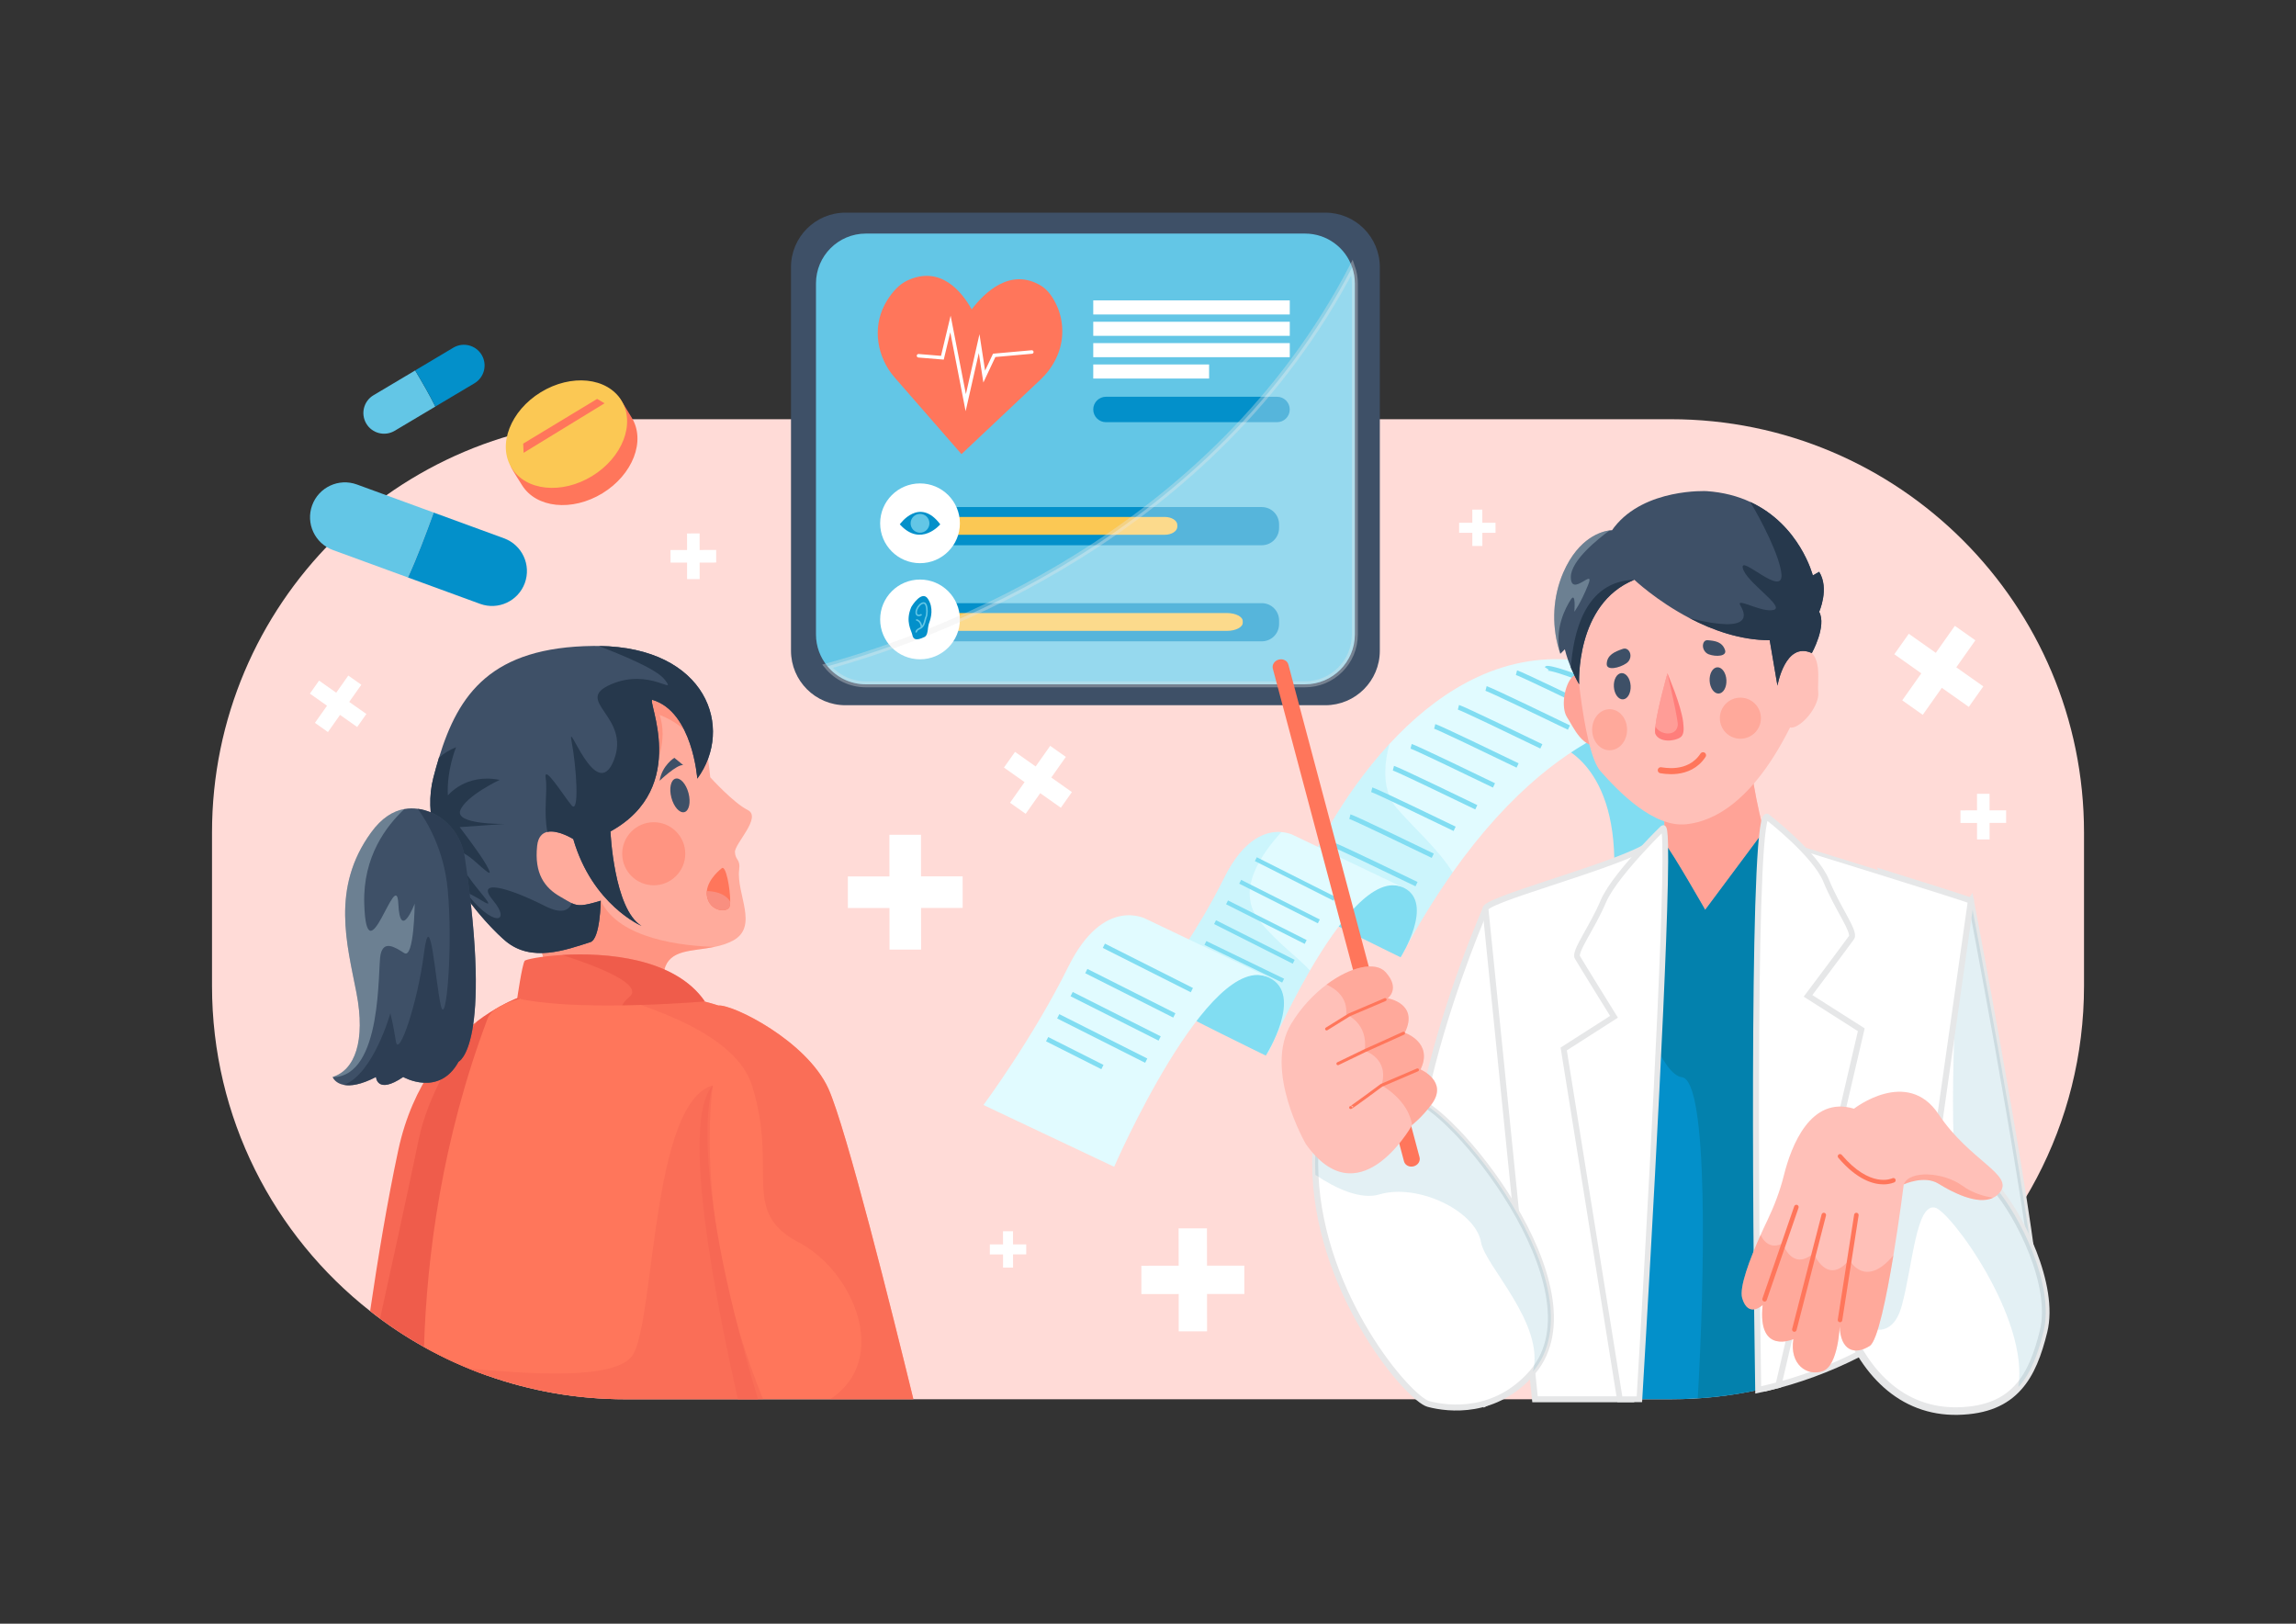<?xml version="1.0" encoding="utf-8"?>
<!-- Generator: Adobe Illustrator 23.0.5, SVG Export Plug-In . SVG Version: 6.00 Build 0)  -->
<svg version="1.1" id="Layer_1" xmlns="http://www.w3.org/2000/svg" xmlns:xlink="http://www.w3.org/1999/xlink" x="0px" y="0px"
	 viewBox="0 0 841.89 595.28" style="enable-background:new 0 0 841.89 595.28;" xml:space="preserve">
<rect x="0" y="0" width="841.89" height="595.28" fill="#333333" stroke="none"/>
<style type="text/css">
	.st0{fill:#FFDBD7;}
	.st1{fill:#81DDF2;}
	.st2{fill:#E1FBFF;}
	.st3{opacity:0.22;}
	.st4{fill:#F76854;}
	.st5{opacity:0.48;fill:#E55041;}
	.st6{fill:#FFC0B8;}
	.st7{fill:#FFA397;}
	.st8{fill:#0390CA;}
	.st9{opacity:0.63;fill:#04799E;}
	.st10{fill:#FFFFFF;stroke:#E6E7E8;stroke-width:2.196;stroke-miterlimit:10;}
	.st11{opacity:0.11;fill:#04799E;}
	.st12{fill:#FFAB9C;}
	.st13{opacity:0.42;fill:#FF765B;}
	.st14{fill:#FF765B;}
	.st15{opacity:0.56;fill:#F76854;}
	.st16{fill:#3E5067;}
	.st17{fill:#26384C;}
	.st18{fill:#63C6E6;}
	.st19{fill:none;stroke:#FFFFFF;stroke-width:1.292;stroke-linecap:round;stroke-miterlimit:10;}
	.st20{fill:#FBC854;}
	.st21{fill:#FFFFFF;}
	.st22{opacity:0.33;fill:#FFFFFF;stroke:#E6E7E8;stroke-width:2.196;stroke-miterlimit:10;}
	.st23{fill:#F98F80;}
	.st24{fill:#FF7E7B;}
	.st25{opacity:0.55;fill:#FFB6AE;}
	.st26{fill:none;stroke:#FF765B;stroke-width:2.22;stroke-linecap:round;stroke-linejoin:round;stroke-miterlimit:10;}
	.st27{opacity:0.31;fill:#FF765B;}
	.st28{opacity:0.71;fill:#26384C;}
	.st29{opacity:0.31;fill:#D1EDF1;}
	.st30{fill:#FFFFFF;stroke:#E6E7E8;stroke-width:2.096;stroke-miterlimit:10;}
	.st31{fill:#FFFFFF;stroke:#E6E7E8;stroke-width:2.781;stroke-miterlimit:10;}
	.st32{fill:none;stroke:#FF765B;stroke-width:1.11;stroke-linecap:round;stroke-linejoin:round;stroke-miterlimit:10;}
</style>
<g>
	<path class="st0" d="M764.16,305.23v56.22c0,50.86-25.06,95.84-63.48,123.33c-13.35,9.55-28.31,16.97-44.38,21.81
		c-1.39,0.41-2.78,0.82-4.17,1.17c-1.29,0.35-2.58,0.69-3.9,1c-1.17,0.29-2.35,0.55-3.54,0.8c-10.34,2.25-21.06,3.43-32.09,3.43
		H229.29c-17.79,0-34.86-3.07-50.72-8.71c-8.05-2.84-15.76-6.34-23.1-10.45c-6.95-3.88-13.55-8.28-19.75-13.16
		c-35.32-27.74-57.98-70.85-57.98-119.22v-56.22c0-83.69,67.85-151.54,151.56-151.54H612.6
		C696.31,153.69,764.16,221.54,764.16,305.23z"/>
	<path class="st1" d="M569.9,272.75c0,0,22.73,5.36,22.03,45.78c-0.7,40.42,21.16,34.93,21.16,34.93s30.62-54.94,3.21-91.94
		L569.9,272.75z"/>
	<g>
		<g>
			<path class="st2" d="M616.3,261.52c0,0-40.23-2.93-83.64,58.31c-6.32,8.95-12.72,19.25-19.08,31.13l-33.07-34.62
				c0.22-0.83,10.38-23.45,28.95-43.58c15.99-17.33,38.18-32.78,65.58-30.95C575.02,241.82,600.73,241.65,616.3,261.52z"/>
		</g>
		<g class="st3">
			<path class="st1" d="M532.66,319.84c-6.32,8.95-12.72,19.25-19.08,31.13l-33.07-34.62c0.22-0.83,10.38-23.45,28.95-43.58
				c-2.03,7.74-2.76,17.18,2.73,23.55C518.18,303.32,527.25,311.13,532.66,319.84z"/>
		</g>
		<g>
			<g>
				<g>
					<path class="st1" d="M484.16,336c0.83,1.05,29.41,14.96,29.41,14.96s12.65-20.01,1.06-25.54
						C503.05,319.91,484.16,336,484.16,336z"/>
				</g>
			</g>
			<g>
				<g>
					<path class="st2" d="M514.63,325.44c-10.55-5.12-24.08,12.75-34.31,30.37c-8.8,15.14-15.19,30.07-15.19,30.07l-36.79-17.95
						l-6.63-3.23c0,0,0.65-0.81,1.8-2.31c4.42-5.81,16.11-21.85,25.36-40.53c7.45-15.02,15.83-17.2,20.93-16.82
						c2.87,0.22,4.67,1.25,4.67,1.25L514.63,325.44z"/>
				</g>
			</g>
			<g>
				<g>
					
						<rect x="474.2" y="306.22" transform="matrix(0.45 -0.893 0.893 0.45 -26.706 601.351)" class="st1" width="1.57" height="32.29"/>
				</g>
			</g>
			<g>
				<g>
					
						<rect x="468.46" y="314.51" transform="matrix(0.45 -0.893 0.893 0.45 -37.269 600.778)" class="st1" width="1.57" height="32.29"/>
				</g>
			</g>
			<g>
				<g>
					
						<rect x="463.64" y="322.05" transform="matrix(0.45 -0.893 0.893 0.45 -46.652 600.625)" class="st1" width="1.57" height="32.29"/>
				</g>
			</g>
			<g>
				<g>
					
						<rect x="459.26" y="329.34" transform="matrix(0.45 -0.893 0.893 0.45 -55.585 600.693)" class="st1" width="1.57" height="32.29"/>
				</g>
			</g>
			<g>
				<g>
					<polygon class="st1" points="470.14,360.22 441.64,346.41 442.35,345.01 470.85,358.82 					"/>
				</g>
			</g>
			<g class="st3">
				<path class="st1" d="M480.31,355.81c-8.8,15.14-15.19,30.07-15.19,30.07l-36.79-17.95l-4.83-5.54
					c4.42-5.81,16.11-21.85,25.36-40.53c7.45-15.02,15.83-17.2,20.93-16.82c-6.86,7.79-17.2,21.3-7.77,32.84
					C468.73,346.06,475.87,350.88,480.31,355.81z"/>
			</g>
		</g>
		<g>
			<g>
				<g>
					<path class="st1" d="M431.22,370.25c0.93,1.17,32.92,16.75,32.92,16.75s14.16-22.4,1.19-28.58
						C452.37,352.24,431.22,370.25,431.22,370.25z"/>
				</g>
			</g>
			<g>
				<g>
					<path class="st2" d="M420.38,336.98c0,0-15.64-8.87-28.66,17.44s-31.11,50.69-31.11,50.69l47.93,22.66
						c0,0,34.81-80.01,56.79-69.35L420.38,336.98z"/>
				</g>
			</g>
			<g>
				<g>
					
						<rect x="420.08" y="336.91" transform="matrix(0.45 -0.893 0.893 0.45 -85.536 571.042)" class="st1" width="1.76" height="36.14"/>
				</g>
			</g>
			<g>
				<g>
					
						<rect x="413.65" y="346.19" transform="matrix(0.45 -0.893 0.893 0.45 -97.36 570.401)" class="st1" width="1.76" height="36.14"/>
				</g>
			</g>
			<g>
				<g>
					
						<rect x="408.26" y="354.64" transform="matrix(0.45 -0.893 0.893 0.45 -107.864 570.231)" class="st1" width="1.76" height="36.14"/>
				</g>
			</g>
			<g>
				<g>
					
						<rect x="403.35" y="362.8" transform="matrix(0.45 -0.893 0.893 0.45 -117.859 570.308)" class="st1" width="1.76" height="36.14"/>
				</g>
			</g>
			<g>
				<g>
					
						<rect x="393.28" y="374.87" transform="matrix(0.45 -0.893 0.893 0.45 -128.171 564.276)" class="st1" width="1.76" height="22.7"/>
				</g>
			</g>
		</g>
		<g>
			<path class="st1" d="M519.03,324.93c-11.45-5.55-28.95-13.93-30.23-14.27l0.44-1.7c1.82,0.47,27.61,12.97,30.55,14.39
				L519.03,324.93z"/>
		</g>
		<g>
			<path class="st1" d="M533,304.65c-11.45-5.55-28.95-13.93-30.23-14.27l0.44-1.7c1.82,0.47,27.61,12.97,30.55,14.39L533,304.65z"
				/>
		</g>
		<g>
			<path class="st1" d="M524.98,314.52c-11.45-5.55-28.95-13.94-30.23-14.27l0.44-1.7c1.82,0.47,27.62,12.97,30.55,14.39
				L524.98,314.52z"/>
		</g>
		<g>
			<path class="st1" d="M540.94,296.75c-11.45-5.55-28.95-13.93-30.23-14.27l0.44-1.7c1.82,0.47,27.62,12.97,30.55,14.39
				L540.94,296.75z"/>
		</g>
		<g>
			<path class="st1" d="M547.43,288.73c-11.45-5.55-28.95-13.93-30.23-14.27l0.44-1.7c1.82,0.47,27.62,12.97,30.55,14.39
				L547.43,288.73z"/>
		</g>
		<g>
			<path class="st1" d="M556.09,281.43c-11.45-5.55-28.95-13.93-30.23-14.27l0.44-1.7c1.82,0.47,27.61,12.97,30.55,14.39
				L556.09,281.43z"/>
		</g>
		<g>
			<path class="st1" d="M564.79,274.42c-11.45-5.55-28.95-13.93-30.23-14.27l0.44-1.7c1.82,0.47,27.61,12.97,30.55,14.39
				L564.79,274.42z"/>
		</g>
		<g>
			<path class="st1" d="M574.91,267.53c-11.45-5.55-28.95-13.93-30.23-14.27l0.44-1.7c1.82,0.47,27.61,12.97,30.55,14.39
				L574.91,267.53z"/>
		</g>
		<g>
			<path class="st1" d="M586.07,261.73c-11.45-5.55-28.95-13.93-30.23-14.27l0.44-1.7c1.82,0.47,27.62,12.97,30.55,14.39
				L586.07,261.73z"/>
		</g>
		<g>
			<path class="st1" d="M596.91,260c-7.14-7.64-27.46-14.3-29.48-14.12c0.08-0.01,0.31-0.08,0.47-0.33l-1.47-0.97
				c0.12-0.19,0.37-0.42,0.85-0.46c2.77-0.24,23.41,6.65,30.92,14.68L596.91,260z"/>
		</g>
		<g>
			<path class="st1" d="M607.87,258.03l-1.69-0.48c-0.3-1.04-6.82-5.71-14.3-9.21c-5.27-2.46-8.03-2.9-8.79-2.52l-0.78-1.58
				c3.8-1.87,18.68,6.48,23.33,10.34C607.45,256.1,608.12,257.13,607.87,258.03z"/>
		</g>
	</g>
	<path class="st4" d="M190.72,365.52l-0.06,0.61l-12.1,138.15c-8.05-2.84-15.76-6.34-23.1-10.45c-5.6-3.13-10.98-6.6-16.11-10.39
		c-1.23-0.9-2.45-1.82-3.64-2.76c2.86-19.42,6.34-40.39,10.3-58.88c5.32-24.92,18.54-39.52,29.21-47.57
		c3.03-2.27,5.85-4.01,8.24-5.32C187.83,366.46,190.72,365.52,190.72,365.52z"/>
	<path class="st5" d="M190.72,365.52l-0.06,0.61l-12.1,138.15c-8.05-2.84-15.76-6.34-23.1-10.45c-5.6-3.13-10.98-6.6-16.11-10.39
		c3.35-15.13,9.59-43.6,14.19-65.72c3.31-15.95,12.94-31.75,21.67-43.5c3.03-2.27,5.85-4.01,8.24-5.32
		C187.83,366.46,190.72,365.52,190.72,365.52z"/>
	<path class="st6" d="M610.25,295.85l0.25,28.74l14.75,19.99l22.24-36.99c0,0-4.5-15.82-6-31.28S610.25,295.85,610.25,295.85z"/>
	<path class="st7" d="M610.25,295.85l0.25,28.74l14.75,19.99l22.24-36.99c0,0-4.5-15.82-6-31.28S610.25,295.85,610.25,295.85z"/>
	<path class="st7" d="M583.22,252.15c0,0-3.82-6.85-6.69-3.98c-2.87,2.87-4.3,11.15-1.91,14.82c2.39,3.66,5.73,11.95,12.58,10.35
		C594.05,271.75,583.22,252.15,583.22,252.15z"/>
	<path class="st8" d="M666.73,349.92L656.3,506.59c-2.66,0.8-5.34,1.53-8.07,2.17c-8.32,2.02-16.91,3.33-25.7,3.9
		c-3.29,0.22-6.6,0.33-9.92,0.33h-17.66c-1.15-28.99-3.84-111.23,0.96-161.95c2.11-22.04,5.62-38.13,11.3-41.31
		c0.96-0.53,1.98-0.7,3.05-0.47c0.08,0.02,0.2,0.12,0.33,0.27c2.45,2.66,14.66,24.06,14.66,24.06l23.65-31.73l4.52,12.22
		L666.73,349.92z"/>
	<path class="st9" d="M666.73,349.92L656.3,506.59c-2.66,0.8-5.34,1.53-8.07,2.17c-8.32,2.02-16.91,3.33-25.7,3.9
		c2.53-44.14,4.03-116.48-5.81-117.73c-7.03-0.9-14.9-22.3-20.81-43.89c2.11-22.04,5.62-38.13,11.3-41.31
		c0.96-0.53,1.98-0.7,3.05-0.47c0.08,0.02,0.2,0.12,0.33,0.27c2.45,2.66,14.66,24.06,14.66,24.06l23.65-31.73l4.52,12.22
		L666.73,349.92z"/>
	<path class="st6" d="M666.71,253.82c-0.44-4.55,1.81-14.18-5.31-16.03c-2.02-0.52-5.83,1.87-6.81,4.3
		c-1.74-9.85-7.39-20.07-11.75-26.84c-1.56-3.13-3.4-5.68-5.43-7.74c0,0-0.03-0.03-0.03-0.03s0,0,0,0.01
		c-9.2-9.28-22.2-8.6-29.85-7.11c-10.74,0.87-29.17,6.03-30.27,31.08c-0.04,0.9,2.76,43.5,9.56,51.21
		c6.8,7.71,19.56,20.82,31.53,19.51c6-0.68,22.22-3.91,38.03-35.5c0.4,0.11,0.85,0.1,1.36-0.06
		C661.8,265.35,667.14,258.37,666.71,253.82z"/>
	<path class="st10" d="M746.7,483.68c-3.35,10.67-9.61,31.83-23.28,29.5c-13.66-2.33-31.32-28.66-31.32-28.66
		s5.5-148.78,23.24-143.2l3.47-5.23l3.88-5.87c0,0,18.73,97.8,23.3,137.56C746.93,476.09,747.27,481.84,746.7,483.68z"/>
	<path class="st11" d="M745.97,467.79c-10.75-6.56-22.39-15.54-26.43-25.43c-5.83-14.31-2.9-73.66-0.74-106.26l3.88-5.87
		C722.68,330.23,741.41,428.03,745.97,467.79z"/>
	<path class="st12" d="M268.71,344.87c-2.11,1.12-4.39,1.8-6.68,2.27h-0.02c-8.14,1.7-16.46,0.78-18.42,8.34
		c-2.49,9.69-9.36,13.9-9.36,13.9l-38.08-1.57c0,0,6.09-9.2,2.35-19.03c-0.41-1.08-0.94-3.21-1.51-6.13
		c-4.46-23.61-9.81-99.19,45.2-93.91c0,0,14.04-6.7,18.24,36.22c0,0,8.44,9.36,13.74,12c5.31,2.66-4.84,12.33-4.68,15.45
		c0.16,3.13,2.06,2.49,1.55,6.4C269.91,327.68,278.38,339.72,268.71,344.87z"/>
	<path class="st13" d="M262.02,347.14c-8.14,1.7-16.46,0.78-18.42,8.34c-2.49,9.69-9.36,13.9-9.36,13.9l-38.08-1.57
		c0,0,6.09-9.2,2.35-19.03c-0.41-1.08-0.94-3.21-1.51-6.13l23.28-12.45C226.98,344.48,250.9,346.83,262.02,347.14z"/>
	<path class="st13" d="M226.03,301.45c-0.02,0.85,22.04-20.95,15.83-39.35c0,0,12.36,4.3,13.33,13.49l-9.99-21.83l-9.34-3.67
		C235.86,250.1,226.69,277.66,226.03,301.45z"/>
	<path class="st14" d="M334.92,512.99H229.29c-17.79,0-34.86-3.07-50.72-8.71c-2.23-0.78-4.44-1.62-6.62-2.53
		c-5.68-2.31-11.18-4.95-16.48-7.93c1.04-33.26,6.56-75.95,23.33-120.43c0.65-1.68,2.25-3.19,4.66-4.5c1.94-1.04,4.37-1.98,7.2-2.76
		c6.85-1.92,16.03-3.05,26.02-3.29c15.5-0.39,32.97,1.41,46.77,5.79c5.48-0.39,32.4,13.06,40.31,30.5
		C310.29,413.6,327.34,481.94,334.92,512.99z"/>
	<path class="st15" d="M279.81,512.99h-50.53c-17.79,0-34.86-3.07-50.72-8.71c-2.23-0.78-4.44-1.62-6.62-2.53
		c20.01,1.7,54.71,4.8,60.33-5.4c7.91-14.33,6.73-92.26,29.15-98.45C261.43,397.9,253.21,447.31,279.81,512.99z"/>
	<path class="st15" d="M292.83,455.45c-21.65-11.26-7.32-26.76-17.11-57.55c-5.95-18.79-36.88-28.97-59.04-35.06
		c15.5-0.39,32.97,1.41,46.77,5.79c5.48-0.39,32.4,13.06,40.31,30.5c6.54,14.47,23.59,82.81,31.16,113.85h-30.56
		C326.74,498.5,312.95,465.89,292.83,455.45z"/>
	<path class="st16" d="M255.68,285.46c0,0-1.72-24.49-16.39-28.86c-2.51-0.74,14.06,31.99-15.45,48.22c0,0,1.25,28.54,11.39,34.63
		c0,0-17.99-7.65-25.02-31.83c0,0-5.56-3.5-9.49-2.64c-1.88,0.41-3.41,1.82-3.76,5.11c-1.1,10.14,2.72,15.39,8.5,18.66
		c1.82,1.04,3.05,1.82,4.17,2.37c2.43,1.16,4.35,1.02,10.65-0.9c0,0-0.16,14.04-3.82,15.19c-9.04,2.88-21.44,7.5-30.93-0.29
		c-2.84-2.35-10.1-9.4-16.48-18.97c-0.61-0.9-1.21-1.84-1.8-2.8c-6.75-10.96-11.84-24.69-8.34-38.25c0.65-2.49,1.31-4.91,2.04-7.28
		c7.16-23.49,19.24-40.6,56.65-41.01c0.69,0,1.35,0,2.02,0.02C259.16,237.32,269.34,266.9,255.68,285.46z"/>
	<path class="st17" d="M178.21,316.91c2.33,4.15,2.02,4.33-3.74-0.84c-5.76-5.17-8.61-4.93-4.78,2.11
		c3.86,7.05,13.86,16.25,7.01,12.02c-2.76-1.72-5.42-3-7.65-4.07c-0.61-0.9-1.21-1.84-1.8-2.8c-6.75-10.96-11.84-24.69-8.34-38.25
		c0.65-2.49,1.31-4.91,2.04-7.28c1.66-1.51,3.74-2.82,6.28-3.86c-0.18,0.47-3.48,8.55-3.01,17.7c0,0,6.5-8.22,18.99-5.72
		c0,0-12.35,5.81-14.43,11.16c-2.06,5.32,16.27,4.99,16.27,4.99l-16.5,1.17C168.54,303.25,175.88,312.74,178.21,316.91z"/>
	<path class="st17" d="M220.28,330.21c0,0-0.16,14.04-3.82,15.19c-9.04,2.88-21.44,7.5-30.93-0.29
		c-3.11-2.56-11.53-10.79-18.28-21.77c0.51,0.12,1.37,0.92,2.62,2.62c11,14.7,17.76,12.27,11,4.25c-6.75-8.05,4.76-5.23,19.15,2.04
		c5.62,2.82,8.55,1.74,9.61-1.14C212.06,332.26,213.98,332.12,220.28,330.21z"/>
	<path class="st17" d="M255.68,285.46c0,0-1.72-24.49-16.39-28.86c-2.51-0.74,14.06,31.99-15.45,48.22c0,0,1.25,28.54,11.39,34.63
		c0,0-17.99-7.65-25.02-31.83c0,0-5.56-3.5-9.49-2.64c-1.47-7.16,0.1-15.21-0.61-19.48c-1-5.99,6.5,6.24,9.47,9.75
		c2.98,3.5,1.78-14.23,0-23.49c-1.76-9.24,9.02,23.24,15.48,7.01c6.44-16.25-15.21-21.75-1.02-27.88
		c14.17-6.13,24.29,4.39,19.79-1.62c-3.13-4.17-16.64-9.42-24.24-12.45C259.16,237.32,269.34,266.9,255.68,285.46z"/>
	<path class="st16" d="M168.15,389.23c-7.18,13.1-20.3,5.62-20.3,5.62c-9.67,6.56-9.98,0-9.98,0c-5.64,2.9-9.34,3.35-11.75,2.9
		c-2.96-0.53-3.95-2.41-4.13-2.82c-0.02-0.06-0.04-0.08-0.04-0.08c8.12-2.51,12.18-13.12,8.75-30.89
		c-3.45-17.79-9.38-38.39,5.31-58.67c3.97-5.5,8.22-7.99,12.29-8.69c1.66-0.31,3.31-0.29,4.87-0.08c0.92,0.1,1.8,0.29,2.66,0.55
		c7.81,2.25,13.39,9.14,14.58,17.21C180.72,383.75,168.15,389.23,168.15,389.23z"/>
	<path class="st4" d="M258.45,367.13c0,0-13.98,1.21-30.34,1.45c-13.33,0.2-28.25-0.27-38.45-2.58c0,0,1.74-12.12,2.7-13.72
		c0.31-0.53,5.87-1.7,13.76-2.17C222.04,349.16,247.45,351.11,258.45,367.13z"/>
	<path class="st5" d="M206.13,350.1c15.92-0.94,41.32,1.02,52.33,17.03c0,0-13.98,1.21-30.34,1.45c0.57-1.04,1.41-2.08,2.62-3.05
		C236.31,361.02,219.34,354.34,206.13,350.1z"/>
	<g>
		<path class="st16" d="M485.96,258.55H310.03c-11.04,0-19.99-8.95-19.99-19.99V97.95c0-11.04,8.95-19.99,19.99-19.99h175.93
			c11.04,0,19.99,8.95,19.99,19.99v140.61C505.96,249.6,497.01,258.55,485.96,258.55z"/>
		<path class="st18" d="M496.79,103.91V232.6c0,10.1-8.18,18.28-18.28,18.28H317.5c-5.66,0-10.73-2.56-14.09-6.62
			c-2.62-3.15-4.21-7.22-4.21-11.67V103.91c0-10.1,8.2-18.28,18.3-18.28h161.01c8.03,0,14.86,5.17,17.29,12.37
			C496.44,99.86,496.79,101.83,496.79,103.91z"/>
		<g>
			<path class="st14" d="M387.63,112.33c-1.44-3.26-3.39-6.08-6-7.64c-11.18-6.65-20.61,2.52-25.33,8.74
				c-3.64-6.51-11.49-16.35-23.74-10.52c-2.86,1.36-5.27,4.02-7.24,7.16l0,0c-0.33,0.52-0.64,1.06-0.92,1.6
				c-4.56,8.66-2.8,19.33,3.63,26.7l24.52,28.12l28.97-27.31c4.57-4.31,7.63-10.13,7.96-16.4
				C389.68,119.2,389.07,115.59,387.63,112.33z"/>
			<polyline class="st19" points="336.8,130.43 345.55,131.15 348.51,118.77 354.12,147.63 359.03,125.98 360.89,138.06 
				364.55,130.28 378.34,129.05 			"/>
		</g>
		<path class="st8" d="M462.68,199.89H349.39c-3.5,0-6.33-2.83-6.33-6.33v-1.33c0-3.5,2.83-6.33,6.33-6.33h113.29
			c3.5,0,6.33,2.83,6.33,6.33v1.33C469.01,197.05,466.18,199.89,462.68,199.89z"/>
		<path class="st20" d="M427.09,196.06h-82.45c-2.54,0-4.61-1.32-4.61-2.96v-0.62c0-1.63,2.06-2.96,4.61-2.96h82.45
			c2.54,0,4.61,1.32,4.61,2.96v0.62C431.69,194.73,429.63,196.06,427.09,196.06z"/>
		<circle class="st21" cx="337.35" cy="191.85" r="14.62"/>
		<path class="st8" d="M462.68,235.12H349.39c-3.5,0-6.33-2.83-6.33-6.33v-1.33c0-3.5,2.83-6.33,6.33-6.33h113.29
			c3.5,0,6.33,2.83,6.33,6.33v1.33C469.01,232.29,466.18,235.12,462.68,235.12z"/>
		<path class="st20" d="M449.87,231.29H345.84c-3.21,0-5.81-1.32-5.81-2.96v-0.62c0-1.63,2.6-2.96,5.81-2.96h104.03
			c3.21,0,5.81,1.32,5.81,2.96v0.62C455.68,229.97,453.08,231.29,449.87,231.29z"/>
		<circle class="st21" cx="337.35" cy="227.09" r="14.62"/>
		<rect x="400.87" y="110.13" class="st21" width="72.06" height="5.16"/>
		<rect x="400.87" y="117.96" class="st21" width="72.06" height="5.16"/>
		<rect x="400.87" y="125.79" class="st21" width="72.06" height="5.16"/>
		<rect x="400.87" y="133.62" class="st21" width="42.48" height="5.16"/>
		<path class="st8" d="M468.26,154.78h-62.73c-2.58,0-4.66-2.09-4.66-4.66v0c0-2.58,2.09-4.66,4.66-4.66h62.73
			c2.58,0,4.66,2.09,4.66,4.66v0C472.93,152.69,470.84,154.78,468.26,154.78z"/>
		<path class="st22" d="M496.79,103.91V232.6c0,10.1-8.18,18.28-18.28,18.28H317.5c-5.66,0-10.73-2.56-14.09-6.62
			C343.65,233.17,444.33,196.5,495.79,98C496.44,99.86,496.79,101.83,496.79,103.91z"/>
	</g>
	
		<ellipse transform="matrix(0.967 -0.255 0.255 0.967 -66.084 73.134)" class="st16" cx="249.26" cy="291.65" rx="3.25" ry="6.35"/>
	<path class="st14" d="M267.75,330.5c-0.02,0.92-0.12,1.62-0.27,2c-1,2.25-7.24,1.62-8.24-3.88c-0.12-0.67-0.14-1.31-0.06-1.94
		c0.49-4.64,5.42-8.32,5.42-8.32C266.17,316.81,267.81,326.05,267.75,330.5z"/>
	<path class="st23" d="M267.75,330.5c-0.02,0.92-0.12,1.62-0.27,2c-1,2.25-7.24,1.62-8.24-3.88c-0.12-0.67-0.14-1.31-0.06-1.94
		C261.63,326.72,265.7,327.31,267.75,330.5z"/>
	
		<ellipse transform="matrix(0.998 -0.057 0.057 0.998 -13.237 36.467)" class="st16" cx="630.24" cy="249.41" rx="3.08" ry="4.82"/>
	
		<ellipse transform="matrix(0.998 -0.057 0.057 0.998 -13.417 34.461)" class="st16" cx="595.11" cy="251.55" rx="3.08" ry="4.82"/>
	<g>
		<path class="st24" d="M606.96,269.04c1.46,3.25,6.94,2.84,9.21,1.27c1.19-0.79,1.37-2.71,1.04-5.15c0,0-0.01-0.21-0.01-0.32
			c-0.85-6.78-5.63-17.36-5.78-18c0,0-3.79,13.34-4.43,19.43C606.79,267.66,606.82,268.62,606.96,269.04z"/>
		<path class="st25" d="M606.98,266.27c1.46,3.14,7.59,3.97,8.19-0.23c0.6-0.45-3.62-18.57-3.76-19.2
			C611.41,246.84,607.62,260.18,606.98,266.27z"/>
	</g>
	<path class="st26" d="M608.97,282.38c0.5,0,10.35,2.37,15.49-5.5"/>
	<circle class="st27" cx="638.16" cy="263.3" r="7.53"/>
	<ellipse class="st27" cx="590.21" cy="267.53" rx="6.4" ry="7.53"/>
	<path class="st16" d="M596.36,243.17c1.54-1.03,2.02-3.21,0.85-4.65c-0.49-0.6-1.21-0.96-2.27-0.59c-2.83,1-5.68,2.16-5.79,5.49
		C589.06,245.93,593.66,244.98,596.36,243.17z"/>
	<path class="st16" d="M626.57,239.89c-1.55-0.56-2.55-2.45-2-4.06c0.23-0.67,0.72-1.19,1.69-1.11c2.59,0.21,5.24,0.57,6.27,3.6
		C633.3,240.61,629.29,240.88,626.57,239.89z"/>
	<path class="st8" d="M329.94,192.23c0,0,7.15-10.27,14.83,0C344.77,192.23,337.64,200.79,329.94,192.23z"/>
	<path class="st8" d="M334.12,222.61c0.2-0.47,3.92-6.41,6.12-3.08s1.12,7.08,0.46,8.83c-0.67,1.75-0.27,4.47-1.71,5.16
		c-3.06,1.48-4.12,0.94-4.45-0.75C334.2,231.08,331.87,227.94,334.12,222.61z"/>
	<g>
		<path class="st18" d="M335.73,231.97c-0.02-0.05-0.12-0.29,0.01-0.63c0.18-0.46,0.68-0.88,1.5-1.24c1.11-0.49,1.43-1.74,1.71-2.84
			c0.11-0.44,0.22-0.86,0.37-1.18c0.37-0.79,0.43-3.02-0.01-4.12c-0.12-0.3-0.27-0.5-0.43-0.56c-0.3-0.12-0.65,0.02-0.89,0.16
			c-0.85,0.5-1.62,1.67-1.75,2.68c-0.05,0.37-0.04,0.84,0.28,1.03c0.29,0.18,0.82,0.09,1.25-0.21l0.32,0.45
			c-0.52,0.36-1.29,0.57-1.85,0.23c-0.31-0.19-0.66-0.62-0.54-1.58c0.16-1.18,1.03-2.5,2.03-3.08c0.5-0.29,0.98-0.36,1.38-0.2
			c0.31,0.12,0.55,0.42,0.73,0.87c0.5,1.26,0.42,3.64,0,4.56c-0.13,0.28-0.23,0.67-0.33,1.08c-0.29,1.17-0.66,2.62-2.02,3.22
			c-1.39,0.61-1.22,1.14-1.22,1.14L335.73,231.97z"/>
	</g>
	<g>
		<path class="st18" d="M337.63,230.03c-0.13-2.24-1.57-2.5-1.74-2.52l0.07-0.55c0.21,0.03,2.06,0.36,2.22,3.04L337.63,230.03z"/>
	</g>
	<circle class="st18" cx="337.35" cy="191.85" r="3.45"/>
	<path class="st28" d="M168.15,389.23c-7.18,13.1-20.3,5.62-20.3,5.62c-9.67,6.56-9.98,0-9.98,0c-5.64,2.9-9.34,3.35-11.75,2.9
		c10.86-4.15,17.01-26.27,17.01-26.27s1.02,3.74,2.02,10.24c1,6.5,7.99-14,10.32-32.3c2.33-18.32,4.17,10.57,6.17,19.2
		c2,8.65,4.5-21.89,2.51-42.66c-1.37-14.29-7.36-24.47-10.96-29.44c0.92,0.1,1.8,0.29,2.66,0.55c7.81,2.25,13.39,9.14,14.58,17.21
		C180.72,383.75,168.15,389.23,168.15,389.23z"/>
	<path class="st29" d="M152.06,331.28c0,0-0.2,20.46-3.84,18.13c-3.66-2.35-7.5-4.66-8.67,0.49c-1.14,5.05,0.94,44.85-17.56,45.02
		c-0.02-0.06-0.04-0.08-0.04-0.08c8.12-2.51,12.18-13.12,8.75-30.89c-3.45-17.79-9.38-38.39,5.31-58.67
		c3.97-5.5,8.22-7.99,12.29-8.69c-6.6,6.19-15.25,17.4-14.74,34.69c0.84,28.27,11.82-14.13,12.49,0
		C146.72,345.4,152.06,331.28,152.06,331.28z"/>
	<circle class="st13" cx="239.71" cy="313" r="11.56"/>
	<path class="st16" d="M250.52,280.5l-3.25-2.67c0,0-4.5,2.75-5.41,8.41C241.85,286.25,248.19,280.17,250.52,280.5z"/>
	<path class="st4" d="M277.95,512.99h-7.38c-6.77-30.13-21.85-101.79-9.14-115.09C261.43,397.9,250.92,423.29,277.95,512.99z"/>
	<path class="st10" d="M544.68,333.34c0,0-46.24,104.55-17.74,143.34c8.51,11.59,17.71,37.82,17.71,37.82s22.26-11.74,32.62-26.4
		C587.62,473.44,544.68,333.34,544.68,333.34"/>
	<polygon class="st21" points="310.9,332.9 326.15,332.89 326.17,348.14 337.75,348.13 337.73,332.88 352.99,332.86 352.98,321.28 
		337.72,321.29 337.71,306.04 326.12,306.05 326.14,321.3 310.89,321.32 	"/>
	<polygon class="st21" points="418.52,474.43 432.2,474.41 432.21,488.1 442.6,488.09 442.59,474.4 456.27,474.39 456.26,464 
		442.58,464.01 442.56,450.33 432.17,450.34 432.19,464.03 418.51,464.04 	"/>
	<polygon class="st21" points="362.95,459.89 367.79,459.89 367.8,464.72 371.47,464.72 371.46,459.88 376.3,459.88 376.29,456.21 
		371.46,456.21 371.45,451.38 367.78,451.38 367.79,456.22 362.95,456.22 	"/>
	<polygon class="st21" points="535.03,195.34 539.87,195.34 539.87,200.17 543.55,200.17 543.54,195.33 548.38,195.33 
		548.37,191.66 543.54,191.66 543.53,186.83 539.86,186.83 539.87,191.67 535.03,191.67 	"/>
	<polygon class="st21" points="245.87,206.26 251.93,206.25 251.94,212.32 256.55,212.31 256.54,206.25 262.61,206.24 262.6,201.63 
		256.54,201.64 256.53,195.57 251.92,195.58 251.93,201.65 245.86,201.65 	"/>
	<polygon class="st21" points="718.86,301.7 724.93,301.7 724.94,307.76 729.54,307.76 729.54,301.69 735.6,301.69 735.6,297.08 
		729.53,297.09 729.52,291.02 724.92,291.02 724.93,297.09 718.86,297.1 	"/>
	<polygon class="st21" points="368.13,281.4 375.69,286.74 370.35,294.3 376.09,298.35 381.43,290.79 388.99,296.13 393.04,290.39 
		385.49,285.05 390.82,277.49 385.08,273.44 379.75,281 372.19,275.66 	"/>
	<polygon class="st21" points="694.6,239.86 704.5,246.86 697.51,256.76 705.03,262.07 712.02,252.17 721.92,259.16 727.23,251.64 
		717.33,244.65 724.32,234.75 716.8,229.44 709.81,239.34 699.91,232.35 	"/>
	<polygon class="st21" points="113.63,254.29 119.91,258.73 115.48,265.01 120.25,268.38 124.68,262.1 130.97,266.53 134.34,261.76 
		128.05,257.33 132.49,251.04 127.72,247.67 123.28,253.96 117,249.52 	"/>
	<path class="st10" d="M607.26,308.48l-0.06,1.25l-9.02,203.26h-35.33l-18.16-179.65c-1.44-3.11,43.79-14.76,57.88-22.34
		C605.5,309.42,607.26,308.48,607.26,308.48z"/>
	<path class="st10" d="M722.68,330.23l-22,154.55c-3.8,2.72-7.73,5.27-11.78,7.63c-10.18,5.93-21.1,10.71-32.59,14.17
		c-2.66,0.8-5.34,1.53-8.07,2.17l4.48-167.94l0.7-26.74l0.16-5.6C653.58,308.48,721.68,329.48,722.68,330.23z"/>
	<path class="st10" d="M682.49,377.52l-30.36,130.24c-1.29,0.35-2.58,0.69-3.9,1c-1.17,0.29-2.35,0.55-3.54,0.8
		c-1.02-64.46-2.08-217.51,3.54-209.89c0,0,17.52,13.55,21.4,23.24c3.9,9.69,10.75,18.75,9.28,20.81
		c-1.45,2.08-15.95,21.38-15.95,21.38L682.49,377.52z"/>
	<path class="st30" d="M601.13,512.99h-7.16l-20.59-128.42l18.44-11.8c0,0-12.22-19.69-13.43-21.81c-1.23-2.11,5.48-10.94,9.51-20.5
		c2.33-5.52,9.26-13.62,14.66-19.46c3.95-4.27,7.11-7.32,7.11-7.32c0.51-0.69,0.8,1.45,0.92,5.85
		C611.25,337.31,604.58,455.04,601.13,512.99z"/>
	<path class="st31" d="M749.32,488.11c-2.04,8.26-4.64,15.33-9.24,20.44c-4.76,5.34-11.65,8.55-22.2,8.77
		c-20.67,0.43-35.02-14.35-42.21-35.43c-4.58-13.49-10.53-28.52-4.13-42.97c0.04-0.1,0.1-0.22,0.16-0.31
		c7.77-16.99,28.87-22.9,45.3-13.88c5.85,3.23,11.55,6.97,14.8,10.75C740.55,445.61,753.49,471.23,749.32,488.11z"/>
	<path class="st11" d="M749.32,488.11c-2.04,8.26-4.64,15.33-9.24,20.44c4.01-25.25-25.06-64.78-30.64-65.85
		c-6.91-1.33-8.1,21.32-12.1,35.98c-3.99,14.66-14.86,6.68-14.86,6.68c-5.11-7.24-8.59-28.19-10.79-46.75
		c7.77-16.99,28.87-22.9,45.3-13.88c5.85,3.23,11.55,6.97,14.8,10.75C740.55,445.61,753.49,471.23,749.32,488.11z"/>
	<path class="st6" d="M733.31,437.15c-0.7,0.88-1.55,1.53-2.47,1.96c-5.89,2.9-15.48-2.33-20.03-5.15
		c-5.25-3.25-12.74,0.25-12.74,0.25s-1.57,12.51-3.8,26.04c-2.49,15.03-5.79,31.36-8.69,33.2c-5.5,3.48-10.75,1.74-11-7.26
		c0,0-0.51,14.51-6.24,16.5c-5.76,2-12.25-2.51-10.75-11.75c0,0-13.25,5.99-11.26-12.49c0,0-5.25,4.99-7.5-2.51
		c-1.17-3.97,2.78-14.33,6.75-23.2c0.84-1.88,1.68-3.7,2.49-5.36c2.53-5.29,4.62-10.77,6.03-16.44c2.7-10.81,9.75-29.32,25.72-24.47
		c0,0,19.5-15.25,30.99,2C722.31,425.72,738.56,430.59,733.31,437.15z"/>
	<path class="st16" d="M667.04,224.3c2.84,5.17-2.68,15.13-2.68,15.13c-9.81-4.46-12.61,11.94-12.61,11.94l-2.84-16.66
		c-10.75,0-20.99-3.7-29.34-8.07c-12.14-6.34-20.3-14.09-20.3-14.09c-21.83,8.85-20.24,38.33-20.24,38.33
		c-1.25-2.17-2.25-4.29-3.03-6.15c-1.59-3.88-2.21-6.68-2.21-6.68l-1.66,1.66c-0.22-0.65-0.41-1.27-0.59-1.9
		c-2.64-9.2-2.11-19.13,1.68-27.9c5.66-13,14.27-15.11,17.01-15.47c0.51-0.06,0.82-0.06,0.88-0.06c0.27-0.39,0.55-0.76,0.82-1.14
		c0.02-0.02,0.04-0.04,0.04-0.04c11.18-14.27,33.79-13.15,33.79-13.15c6.24,0.43,11.53,1.88,16.01,3.97
		c18.24,8.42,22.94,26.94,22.94,26.94l2.33-1.33C670.88,215.8,667.04,224.3,667.04,224.3z"/>
	<path class="st17" d="M667.04,224.3c2.84,5.17-2.68,15.13-2.68,15.13c-9.81-4.46-12.61,11.94-12.61,11.94l-2.84-16.66
		c-10.75,0-20.99-3.7-29.34-8.07c23.98,6.01,20.24-1.9,18.58-4.7c-1.88-3.17,7.89,2.82,12.22,1.66
		c4.33-1.17-10.16-10.18-11.33-15.33c-1.16-5.17,15,11.16,14.17,2.15c-0.63-6.66-7.44-19.79-11.43-26.39
		c18.24,8.42,22.94,26.94,22.94,26.94l2.33-1.33C670.88,215.8,667.04,224.3,667.04,224.3z"/>
	<path class="st17" d="M579.03,250.88c-1.25-2.17-2.25-4.29-3.03-6.15c0.86-11.98,4.72-31.63,23.28-32.18
		C577.45,221.4,579.03,250.88,579.03,250.88z"/>
	<path class="st29" d="M582.32,214.45c-2.76,6.81-5.05,9.83-5.05,9.83s0.67-7.5-1.27-4.5c-1.94,3-6.15,10.75-3.88,19.95
		c-0.22-0.65-0.41-1.27-0.59-1.9c-2.64-9.2-2.11-19.13,1.68-27.9c5.66-13,14.27-15.11,17.01-15.47
		c-4.15,3.01-14.27,11.04-14.23,17.15C576.06,219.27,585.08,207.62,582.32,214.45z"/>
	<g>
		<path class="st18" d="M130.87,177.62c-6.64-2.43-13.98,0.99-16.41,7.62c-2.43,6.64,0.99,13.98,7.62,16.41l27.49,10.05
			c3.5-7.67,6.41-15.49,9.45-23.79L130.87,177.62z"/>
		<path class="st8" d="M184.81,197.35l-25.78-9.43c-3.04,8.3-5.95,16.12-9.45,23.79l26.45,9.67c6.64,2.43,13.98-0.99,16.41-7.62
			C194.86,207.12,191.45,199.78,184.81,197.35z"/>
	</g>
	<g>
		<path class="st18" d="M136.95,144.9c-3.6,2.14-4.78,6.8-2.64,10.4c2.14,3.6,6.8,4.78,10.4,2.64l14.92-8.88
			c-2.22-4.48-4.72-8.75-7.4-13.25L136.95,144.9z"/>
		<path class="st8" d="M166.22,127.47l-13.99,8.33c2.68,4.5,5.19,8.77,7.4,13.25l14.35-8.54c3.6-2.14,4.78-6.8,2.64-10.4
			C174.48,126.51,169.82,125.32,166.22,127.47z"/>
	</g>
	<g>
		<path class="st14" d="M231.65,153.14c5.19,8.49,0.38,20.89-10.74,27.7c-11.13,6.81-24.36,5.44-29.55-3.05
			c-0.39-0.63-3.53-5.56-3.81-6.23c-3.45-8.35,4.25-15.17,14.55-21.47c10.43-6.38,19.31-11.27,25.09-4.15
			C227.57,146.41,231.32,152.61,231.65,153.14z"/>
		
			<ellipse transform="matrix(0.853 -0.522 0.522 0.853 -52.567 131.751)" class="st20" cx="207.69" cy="159.23" rx="23.62" ry="18.02"/>
		<polygon class="st14" points="221.68,147.85 191.99,166.01 191.84,162.64 218.96,146.24 		"/>
	</g>
	<path class="st10" d="M562.12,502.83c-0.08,0.12-0.18,0.22-0.27,0.33c-13.33,15.39-30.6,13.55-38.09,11.55
		c-7.07-1.88-39.35-39.17-41.42-84c-0.12-2.76-0.14-5.58-0.02-8.4c0.04-1,22.32-20.32,35.57-19.32
		C531.09,403.99,587.72,472.31,562.12,502.83z"/>
	<path class="st11" d="M562.12,502.83c4.35-17.64-17.56-38.74-19.05-47.37c-2-11.59-23.31-21.75-37.29-17.56
		c-6.79,2.04-15.92-2.11-23.45-7.18c-0.12-2.76-0.14-5.58-0.02-8.4c0.04-1,22.32-20.32,35.57-19.32
		C531.09,403.99,587.72,472.31,562.12,502.83z"/>
	<g>
		<path class="st14" d="M518.35,427.59L518.35,427.59c-1.57,0.42-3.15-0.39-3.53-1.8l-48.1-180.65c-0.38-1.41,0.59-2.9,2.16-3.32h0
			c1.57-0.42,3.15,0.39,3.53,1.8l48.1,180.65C520.89,425.69,519.92,427.18,518.35,427.59z"/>
		<path class="st6" d="M525,404.75c-3.6,4.91-7.15,7.61-7.15,7.61s-0.02,0.04-0.06,0.12c-1.25,2.19-19.89,33.73-38.94,6.99
			c0,0-15.8-27.15-5.32-44.26c3.62-5.93,8.22-10.75,12.9-14.25c8.81-6.62,17.95-8.59,21.61-4.58c5.6,6.15,0.78,9.61,0.78,9.61
			s11.63,1.88,6.28,12.63c0,0,10.61,3.6,5.77,13.47C520.89,392.09,531.09,396.41,525,404.75z"/>
		<path class="st27" d="M525,404.75c-3.6,4.91-7.15,7.61-7.15,7.61s-0.02,0.04-0.06,0.12c-1.41-9.36-11.22-14.6-11.22-14.6
			c2.98-9.83-6.15-12.67-6.15-12.67c1.33-10.34-6.81-13.27-6.81-13.27c0.61-6.11-3.68-9.36-7.18-10.98
			c8.81-6.62,17.95-8.59,21.61-4.58c5.6,6.15,0.78,9.61,0.78,9.61s11.63,1.88,6.28,12.63c0,0,10.61,3.6,5.77,13.47
			C520.89,392.09,531.09,396.41,525,404.75z"/>
		<polyline class="st32" points="486.44,377.22 494.75,372.06 507.88,366.47 		"/>
		<polyline class="st32" points="490.59,389.96 500.43,385.21 514.63,378.8 		"/>
		<path class="st32" d="M495.26,406.04c0,0.25,11.32-8.16,11.32-8.16l13.17-5.64"/>
	</g>
	<path class="st27" d="M694.27,460.25c-2.49,15.03-5.79,31.36-8.69,33.2c-5.5,3.48-10.75,1.74-11-7.26c0,0-0.51,14.51-6.24,16.5
		c-5.76,2-12.25-2.51-10.75-11.75c0,0-13.25,5.99-11.26-12.49c0,0-5.25,4.99-7.5-2.51c-1.17-3.97,2.78-14.33,6.75-23.2
		c1.16,2.62,3.9,5.31,8.1,3.09c0,0,3.35,10.43,11.33,3.64c0,0,4.94,12.23,13.1,2.4C678.13,461.89,683.74,472.78,694.27,460.25z"/>
	<path class="st27" d="M730.84,439.11c-5.89,2.9-15.48-2.33-20.03-5.15c-5.25-3.25-12.74,0.25-12.74,0.25
		c2.06-5.31,14.6-4.52,21.47,0.49C723.4,437.52,727.77,438.66,730.84,439.11z"/>
	<g>
		<path class="st14" d="M647.03,477.18c-0.09,0-0.18-0.02-0.27-0.05c-0.43-0.15-0.67-0.63-0.52-1.06l11.66-33.82
			c0.15-0.43,0.62-0.67,1.06-0.52c0.43,0.15,0.67,0.63,0.52,1.06l-11.66,33.82C647.7,476.96,647.38,477.18,647.03,477.18z"/>
	</g>
	<g>
		<path class="st14" d="M657.95,488.26c-0.07,0-0.14-0.01-0.21-0.03c-0.45-0.11-0.71-0.57-0.6-1.01l10.8-41.98
			c0.11-0.45,0.57-0.71,1.01-0.6c0.45,0.11,0.71,0.57,0.6,1.01l-10.8,41.98C658.66,488.01,658.32,488.26,657.95,488.26z"/>
	</g>
	<g>
		<path class="st14" d="M674.69,484.76c-0.04,0-0.09,0-0.13-0.01c-0.45-0.07-0.76-0.5-0.69-0.95l6-38.48
			c0.07-0.45,0.5-0.77,0.95-0.69c0.45,0.07,0.76,0.5,0.69,0.95l-6,38.48C675.45,484.47,675.1,484.76,674.69,484.76z"/>
	</g>
	<g>
		<path class="st14" d="M690.63,434.21c-3.71,0-9.68-1.65-16.57-9.75c-0.3-0.35-0.26-0.88,0.09-1.17c0.35-0.29,0.88-0.25,1.17,0.1
			c10.46,12.3,18.26,8.73,18.58,8.57c0.41-0.19,0.91-0.03,1.11,0.38c0.2,0.41,0.04,0.91-0.37,1.11
			C694.5,433.51,693.04,434.21,690.63,434.21z"/>
	</g>
</g>
</svg>
